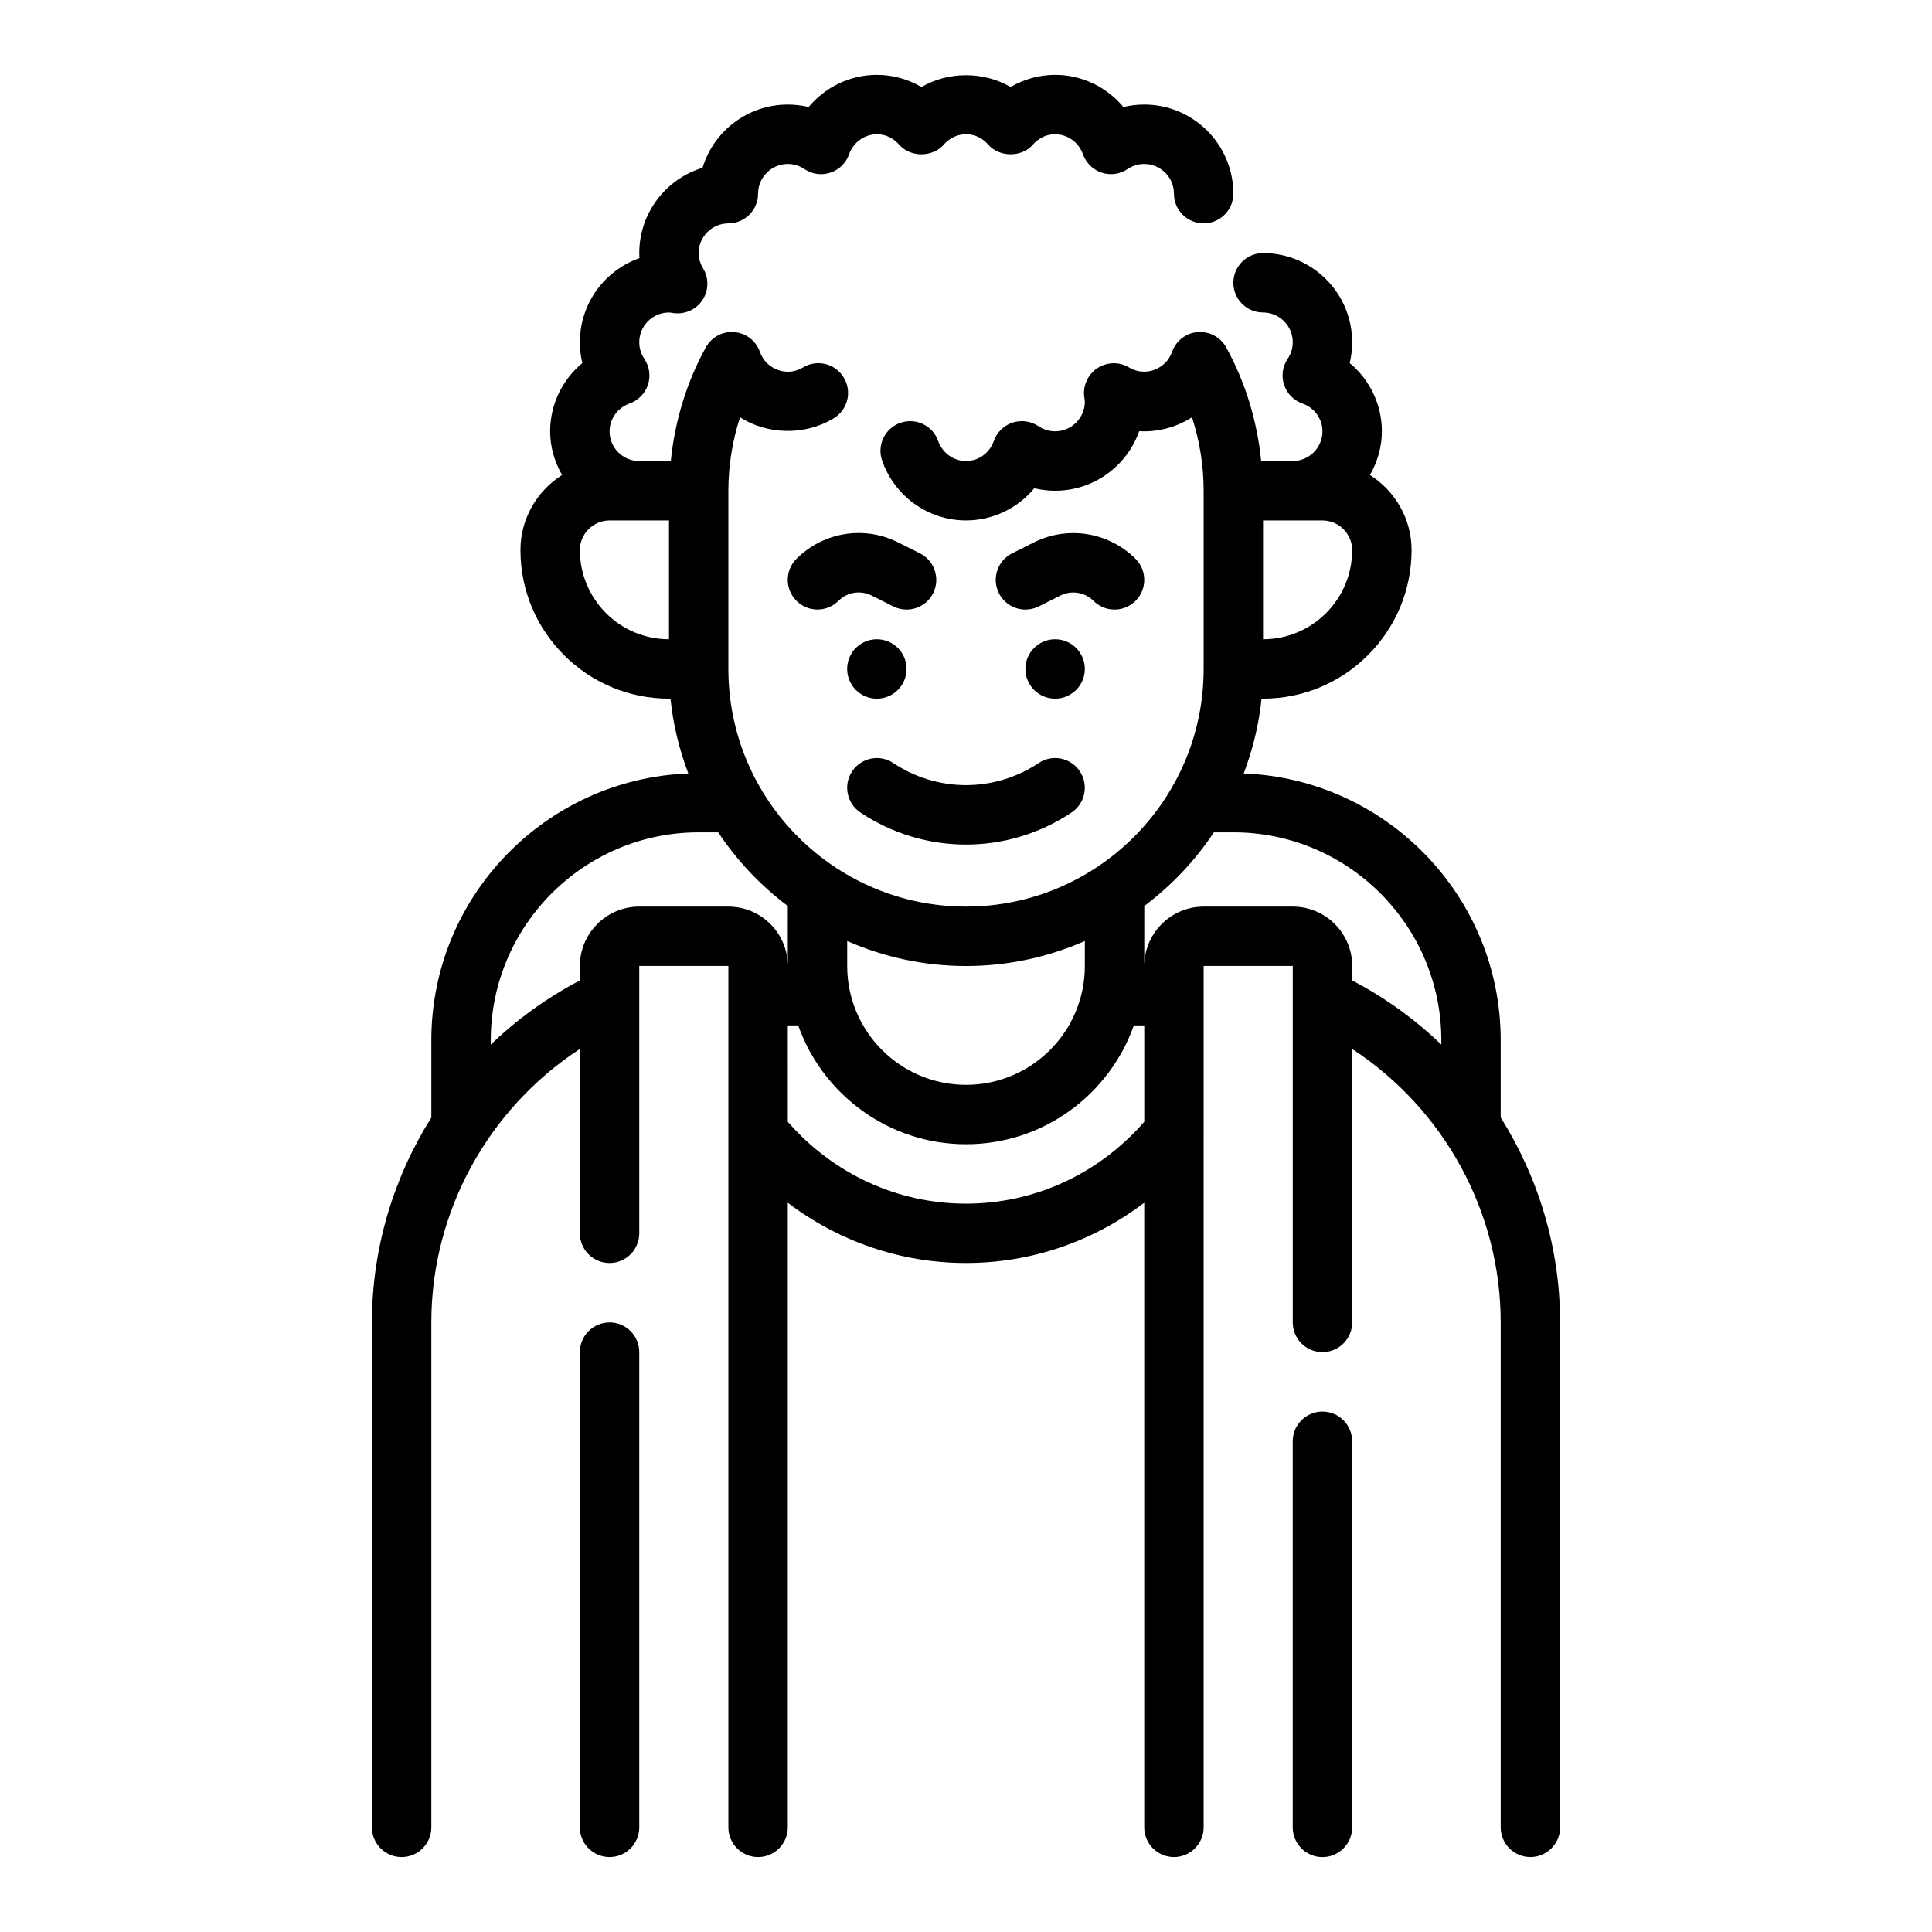 <?xml version="1.0" encoding="UTF-8"?>
<!-- Uploaded to: ICON Repo, www.svgrepo.com, Generator: ICON Repo Mixer Tools -->
<svg fill="#000000" width="800px" height="800px" version="1.1" viewBox="144 144 512 512" xmlns="http://www.w3.org/2000/svg">
 <g>
  <path d="m541.7 440.16v-20.48c0-38.141-30.316-69.25-68.102-70.707 2.371-6.281 4.039-12.902 4.723-19.82l0.402-0.004c21.703 0 39.359-17.656 39.359-39.359 0-8.383-4.426-15.719-11.027-19.91 1.953-3.438 3.156-7.348 3.156-11.578 0-7.117-3.234-13.699-8.527-18.09 0.434-1.793 0.656-3.652 0.656-5.523 0-13.02-10.598-23.617-23.617-23.617-4.344 0-7.871 3.527-7.871 7.871s3.527 7.871 7.871 7.871c4.336 0 7.871 3.535 7.871 7.871 0 1.582-0.465 3.102-1.348 4.41-1.371 2.023-1.723 4.566-0.953 6.887 0.762 2.312 2.566 4.148 4.871 4.953 3.168 1.109 5.301 4.07 5.301 7.367 0 4.336-3.535 7.871-7.871 7.871h-8.367c-1.062-10.547-4.156-20.844-9.289-30.133-1.504-2.723-4.465-4.273-7.559-4.039-3.094 0.262-5.738 2.312-6.769 5.25-1.566 4.504-7.023 6.769-11.414 4.125-2.613-1.582-5.894-1.465-8.43 0.227-2.543 1.699-3.863 4.746-3.41 7.769 0.055 0.359 0.137 0.695 0.137 1.059 0 4.336-3.535 7.871-7.871 7.871-1.582 0-3.102-0.465-4.41-1.348-2.016-1.371-4.566-1.715-6.887-0.953-2.312 0.762-4.148 2.566-4.953 4.871-1.109 3.168-4.07 5.305-7.367 5.305s-6.258-2.133-7.375-5.297c-1.434-4.102-5.91-6.258-10.027-4.824-4.102 1.441-6.266 5.926-4.824 10.027 3.309 9.469 12.242 15.836 22.227 15.836 7.117 0 13.699-3.234 18.09-8.527 1.793 0.434 3.652 0.656 5.523 0.656 10.281 0 19.043-6.598 22.285-15.785 4.977 0.309 9.926-1.078 13.988-3.676 2.031 6.258 3.09 12.84 3.09 19.461v47.23c0 34.723-28.254 62.977-62.977 62.977s-62.977-28.254-62.977-62.977v-47.23c0-6.621 1.055-13.203 3.086-19.461 7.117 4.559 17.059 4.977 24.828 0.277 3.723-2.242 4.922-7.086 2.668-10.809-2.242-3.731-7.086-4.93-10.809-2.668-4.383 2.637-9.84 0.379-11.414-4.125-1.023-2.938-3.676-4.992-6.769-5.25-3.078-0.277-6.055 1.316-7.559 4.039-5.133 9.289-8.227 19.586-9.289 30.133h-8.359c-4.336 0-7.871-3.535-7.871-7.871 0-3.297 2.133-6.258 5.297-7.375 2.297-0.812 4.102-2.637 4.871-4.953 0.77-2.312 0.418-4.863-0.953-6.887-0.879-1.309-1.344-2.828-1.344-4.41 0-4.336 3.535-7.871 7.871-7.871 0.363 0 0.699 0.078 1.133 0.148 3.047 0.426 6.031-0.875 7.723-3.41 1.691-2.535 1.77-5.824 0.188-8.438-0.777-1.301-1.172-2.66-1.172-4.047 0-4.336 3.535-7.871 7.871-7.871 4.344 0 7.871-3.527 7.871-7.871 0-4.336 3.535-7.871 7.871-7.871 1.582 0 3.102 0.465 4.41 1.348 2.023 1.371 4.574 1.73 6.887 0.953 2.312-0.762 4.148-2.566 4.953-4.871 1.113-3.172 4.074-5.305 7.371-5.305 3.031 0 4.984 1.715 5.879 2.738 2.992 3.426 8.863 3.426 11.855 0 0.898-1.023 2.852-2.738 5.883-2.738s4.984 1.715 5.879 2.738c2.992 3.426 8.863 3.426 11.855 0 0.898-1.023 2.848-2.738 5.879-2.738 3.297 0 6.258 2.133 7.375 5.297 0.812 2.297 2.637 4.102 4.953 4.871 2.32 0.781 4.863 0.418 6.887-0.953 1.301-0.879 2.82-1.344 4.402-1.344 4.336 0 7.871 3.535 7.871 7.871 0 4.344 3.527 7.871 7.871 7.871s7.871-3.527 7.871-7.871c0-13.02-10.598-23.617-23.617-23.617-1.875 0-3.731 0.219-5.527 0.652-4.387-5.285-10.969-8.523-18.086-8.523-4.18 0-8.242 1.133-11.809 3.219-7.125-4.164-16.492-4.164-23.617 0-3.562-2.082-7.625-3.219-11.805-3.219-7.117 0-13.699 3.234-18.09 8.527-1.797-0.434-3.652-0.652-5.527-0.652-10.645 0-19.656 7.07-22.602 16.758-9.688 2.945-16.758 11.957-16.758 22.602 0 0.449 0.008 0.891 0.039 1.332-9.188 3.242-15.781 12.004-15.781 22.285 0 1.875 0.219 3.731 0.652 5.527-5.289 4.391-8.527 10.973-8.527 18.086 0 4.227 1.203 8.141 3.156 11.578-6.602 4.191-11.027 11.527-11.027 19.91 0 21.703 17.656 39.359 39.359 39.359h0.402c0.691 6.918 2.356 13.539 4.723 19.82-37.785 1.461-68.102 32.57-68.102 70.711v20.484c-10.059 15.996-15.742 34.738-15.742 54.301v133.82c0 4.344 3.527 7.871 7.871 7.871s7.871-3.527 7.871-7.871v-133.83c0-29.379 15.113-56.633 39.359-72.469l0.004 48.855c0 4.344 3.527 7.871 7.871 7.871s7.871-3.527 7.871-7.871v-70.848h23.617v228.29c0 4.344 3.527 7.871 7.871 7.871s7.871-3.527 7.871-7.871v-165.54c13.492 10.25 29.938 15.965 47.234 15.965 17.293 0 33.738-5.715 47.23-15.965v165.54c0 4.344 3.527 7.871 7.871 7.871s7.871-3.527 7.871-7.871l0.004-228.29h23.617v94.465c0 4.344 3.527 7.871 7.871 7.871s7.871-3.527 7.871-7.871v-72.469c24.246 15.84 39.359 43.082 39.359 72.469v133.82c0 4.344 3.527 7.871 7.871 7.871s7.871-3.527 7.871-7.871v-133.83c0-19.551-5.684-38.297-15.742-54.301zm-62.977-126.75v-31.488h15.742c4.336 0 7.871 3.535 7.871 7.871 0.004 13.02-10.594 23.617-23.613 23.617zm-47.23 79.973v6.621c0 17.367-14.121 31.488-31.488 31.488s-31.488-14.121-31.488-31.488v-6.621c9.648 4.234 20.293 6.621 31.488 6.621 11.191 0 21.836-2.387 31.488-6.621zm-133.82-103.59c0-4.336 3.535-7.871 7.871-7.871h15.742v31.488c-13.02 0-23.613-10.598-23.613-23.617zm15.742 94.465c-8.684 0-15.742 7.062-15.742 15.742v3.832c-8.754 4.574-16.672 10.32-23.617 17.004v-1.152c0-30.387 24.719-55.105 55.105-55.105h5.172c4.984 7.535 11.25 14.105 18.445 19.531l-0.004 15.895c0-8.684-7.062-15.742-15.742-15.742zm86.594 78.723c-18.199 0-35.234-7.918-47.23-21.695l-0.004-25.539h2.754c6.504 18.316 23.953 31.488 44.477 31.488 20.523 0 37.977-13.168 44.477-31.488h2.758v25.535c-11.996 13.777-29.031 21.699-47.23 21.699zm102.34-59.145v-3.832c0-8.684-7.062-15.742-15.742-15.742h-23.617c-8.684 0-15.742 7.062-15.742 15.742v-15.895c7.195-5.422 13.461-11.996 18.445-19.531h5.168c30.387 0 55.105 24.719 55.105 55.105v1.156c-6.945-6.684-14.863-12.438-23.617-17.004z"/>
  <path d="m305.54 494.46c-4.344 0-7.871 3.527-7.871 7.871v125.95c0 4.344 3.527 7.871 7.871 7.871s7.871-3.527 7.871-7.871v-125.95c0-4.348-3.527-7.875-7.871-7.875z"/>
  <path d="m494.46 518.08c-4.344 0-7.871 3.527-7.871 7.871v102.34c0 4.344 3.527 7.871 7.871 7.871s7.871-3.527 7.871-7.871l0.004-102.34c0-4.344-3.527-7.871-7.875-7.871z"/>
  <path d="m431.49 321.28c0 4.348-3.527 7.871-7.875 7.871-4.348 0-7.871-3.523-7.871-7.871s3.523-7.871 7.871-7.871c4.348 0 7.875 3.523 7.875 7.871"/>
  <path d="m384.25 321.28c0 4.348-3.523 7.871-7.871 7.871-4.348 0-7.871-3.523-7.871-7.871s3.523-7.871 7.871-7.871c4.348 0 7.871 3.523 7.871 7.871"/>
  <path d="m380.75 346.22c-3.621-2.426-8.516-1.434-10.918 2.18-2.41 3.613-1.434 8.508 2.18 10.918 8.5 5.668 18.238 8.5 27.984 8.5s19.484-2.832 27.984-8.5c3.613-2.41 4.59-7.297 2.18-10.918-2.41-3.621-7.305-4.606-10.918-2.18-11.688 7.793-26.801 7.793-38.492 0z"/>
  <path d="m444.93 303.23c3.078-3.078 3.078-8.055 0-11.133-7.102-7.094-17.918-8.848-26.914-4.367l-5.785 2.898c-3.891 1.953-5.465 6.676-3.519 10.562 1.375 2.758 4.156 4.348 7.043 4.348 1.18 0 2.387-0.27 3.512-0.828l5.777-2.898c2.93-1.449 6.438-0.883 8.746 1.418 3.086 3.078 8.062 3.078 11.141 0z"/>
  <path d="m387.77 290.62-5.785-2.898c-8.988-4.504-19.812-2.731-26.914 4.367-3.078 3.078-3.078 8.055 0 11.133s8.055 3.078 11.133 0c2.305-2.305 5.816-2.875 8.746-1.418l5.785 2.898c1.125 0.566 2.328 0.836 3.508 0.836 2.891 0 5.668-1.59 7.055-4.352 1.945-3.883 0.359-8.613-3.527-10.566z"/>
 </g>
</svg>